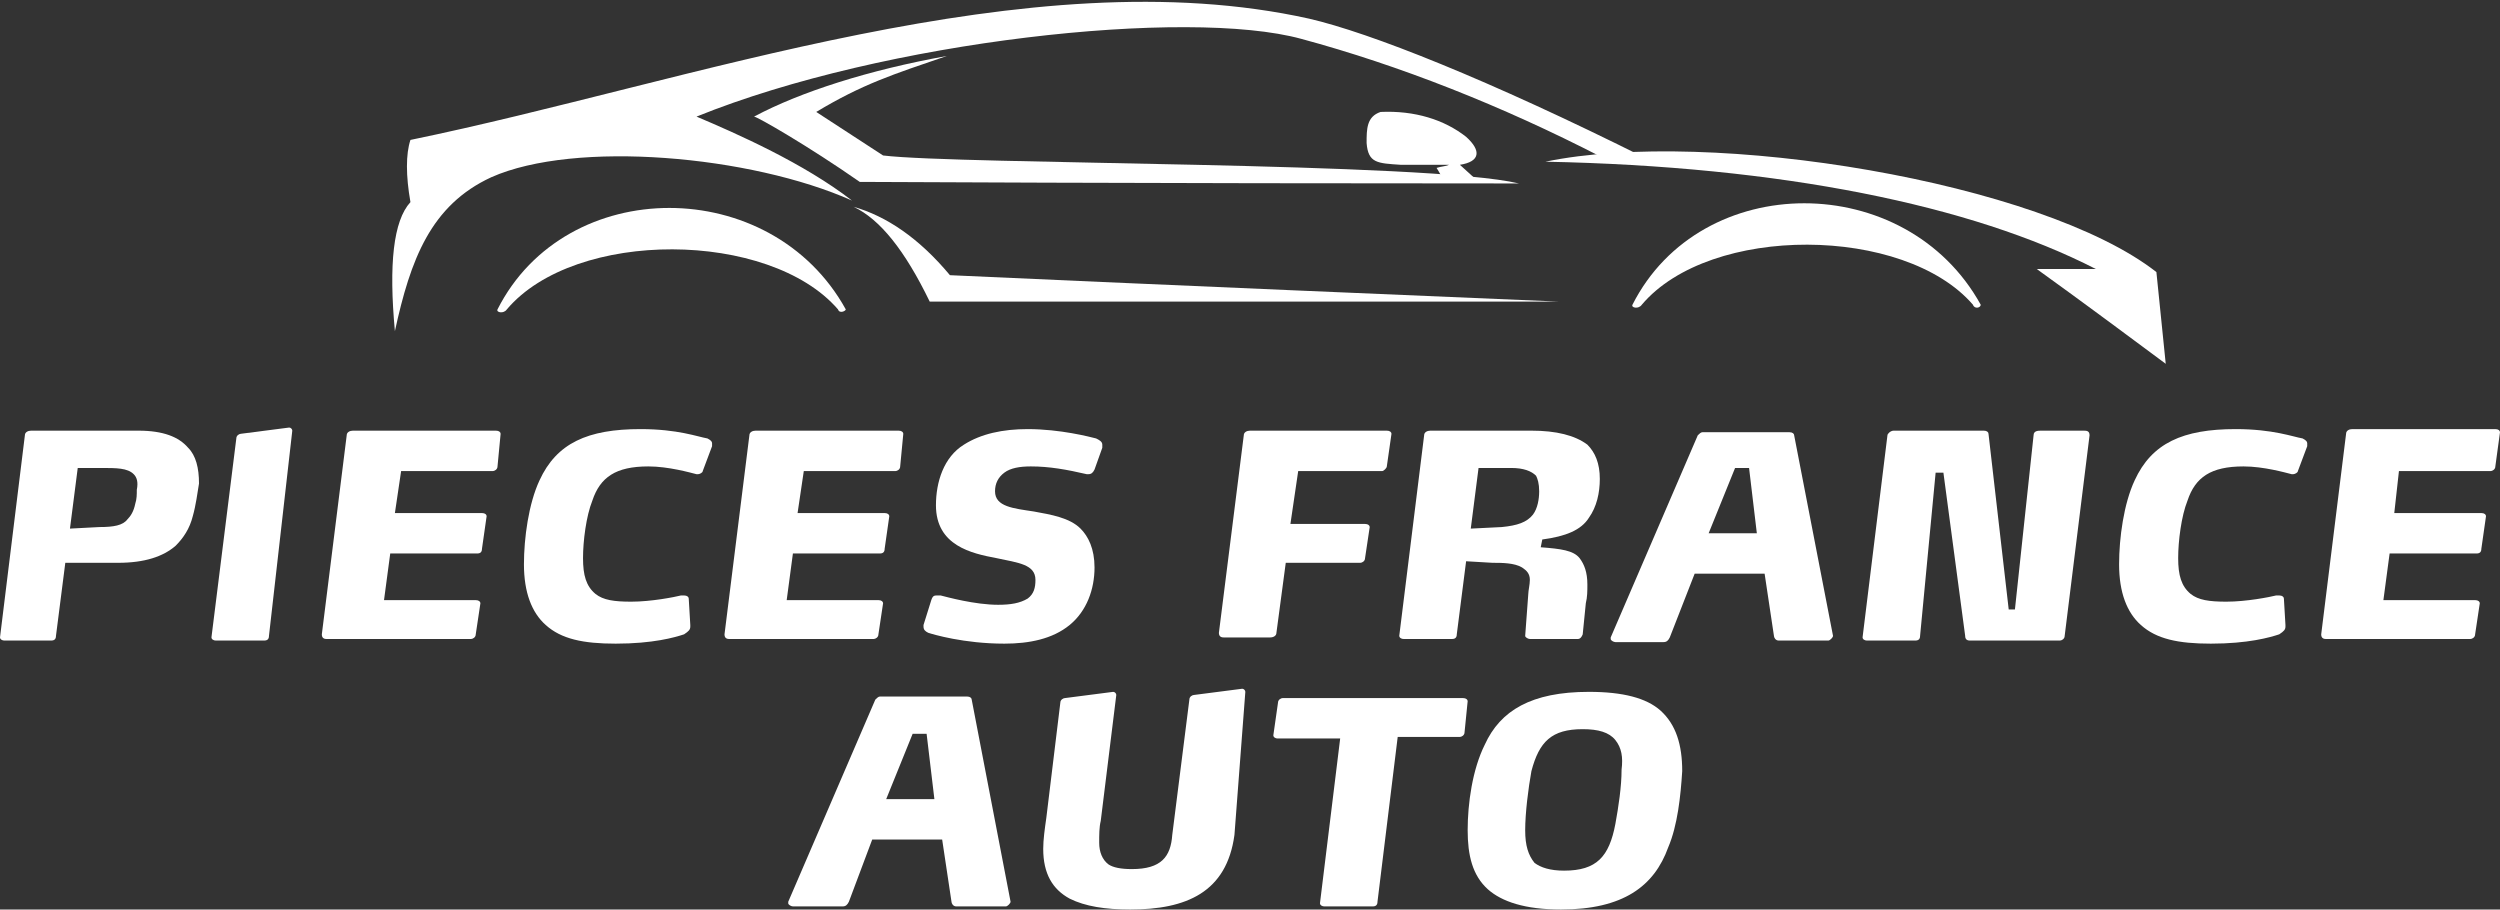 <?xml version="1.0" encoding="utf-8"?>
<!-- Generator: Adobe Illustrator 24.1.0, SVG Export Plug-In . SVG Version: 6.00 Build 0)  -->
<svg version="1.1" id="Layer_1" xmlns="http://www.w3.org/2000/svg" xmlns:xlink="http://www.w3.org/1999/xlink" x="0px" y="0px"
	 width="160.8px" height="58.5px" viewBox="0 0 160.8 58.5" style="enable-background:new 0 0 160.8 58.5;" xml:space="preserve">
<rect x="0" y="0" width="160.8" height="58.5" fill="#333333" stroke="none"/>
<style type="text/css">
	.st0{fill:#FFFFFF;}
	.st1{fill-rule:evenodd;clip-rule:evenodd;fill:#FFFFFF;}
</style>
<g>
	<path class="st0" d="M12.4,33.2c-0.2,0.8-0.6,1.4-1.1,1.9c-0.8,0.7-2,1.1-3.7,1.1H7.5l-3.3,0l-0.6,4.7c0,0.2-0.1,0.3-0.3,0.3H0.3
		c-0.2,0-0.3-0.1-0.3-0.2v0L1.6,28c0-0.2,0.2-0.3,0.4-0.3h6.9c1.6,0,2.6,0.4,3.2,1.1c0.5,0.5,0.7,1.3,0.7,2.3
		C12.7,31.7,12.6,32.5,12.4,33.2z M8.6,30.5c-0.4-0.4-1.1-0.4-2.1-0.4H5l-0.5,3.9l1.9-0.1c0.9,0,1.5-0.1,1.8-0.5
		c0.2-0.2,0.4-0.5,0.5-1c0.1-0.3,0.1-0.6,0.1-0.9C8.9,31,8.8,30.7,8.6,30.5z"/>
	<path class="st0" d="M17.3,40.9c0,0.2-0.1,0.3-0.3,0.3h-3.1c-0.2,0-0.3-0.1-0.3-0.2v0l1.6-12.8c0-0.2,0.2-0.3,0.3-0.3l3.1-0.4h0
		c0.1,0,0.2,0.1,0.2,0.2v0L17.3,40.9z"/>
	<path class="st0" d="M32,30c0,0.2-0.2,0.3-0.3,0.3h-5.9L25.4,33H31c0.2,0,0.3,0.1,0.3,0.2v0L31,35.3c0,0.2-0.1,0.3-0.3,0.3h-5.6
		l-0.4,3h5.9c0.2,0,0.3,0.1,0.3,0.2v0l-0.3,2c0,0.2-0.2,0.3-0.3,0.3H21c-0.2,0-0.3-0.1-0.3-0.3v0L22.3,28c0-0.2,0.2-0.3,0.4-0.3h9.2
		c0.2,0,0.3,0.1,0.3,0.2v0L32,30z"/>
	<path class="st0" d="M45.2,30.3c0,0.1-0.2,0.2-0.3,0.2c0,0-0.1,0-0.1,0c-0.4-0.1-1.8-0.5-3.1-0.5c-2.1,0-3.1,0.7-3.6,2.2
		c-0.4,1-0.6,2.6-0.6,3.7c0,1.1,0.2,1.8,0.8,2.3c0.5,0.4,1.2,0.5,2.3,0.5c1.3,0,2.8-0.3,3.2-0.4c0.1,0,0.1,0,0.2,0
		c0.2,0,0.3,0.1,0.3,0.2l0.1,1.7v0.1c0,0.2-0.1,0.3-0.4,0.5c-0.6,0.2-2,0.6-4.4,0.6c-2.1,0-3.5-0.3-4.5-1.2
		c-0.9-0.8-1.4-2.1-1.4-3.9c0-1.7,0.3-3.9,1-5.4c1.1-2.4,3.1-3.3,6.5-3.3c2.4,0,3.7,0.5,4.3,0.6c0.2,0.1,0.3,0.2,0.3,0.3
		c0,0.1,0,0.1,0,0.2L45.2,30.3z"/>
	<path class="st0" d="M57.9,30c0,0.2-0.2,0.3-0.3,0.3h-5.9L51.3,33h5.6c0.2,0,0.3,0.1,0.3,0.2v0l-0.3,2.1c0,0.2-0.1,0.3-0.3,0.3H51
		l-0.4,3h5.9c0.2,0,0.3,0.1,0.3,0.2v0l-0.3,2c0,0.2-0.2,0.3-0.3,0.3h-9.3c-0.2,0-0.3-0.1-0.3-0.3v0L48.2,28c0-0.2,0.2-0.3,0.4-0.3
		h9.2c0.2,0,0.3,0.1,0.3,0.2v0L57.9,30z"/>
	<path class="st0" d="M70.4,30.2c-0.1,0.2-0.2,0.3-0.4,0.3c0,0-0.1,0-0.1,0c-1.3-0.3-2.4-0.5-3.6-0.5c-0.7,0-1.3,0.1-1.7,0.4
		c-0.4,0.3-0.6,0.7-0.6,1.2c0,1,1.2,1.1,2.5,1.3c1.1,0.2,2.3,0.4,3,1.1c0.5,0.5,0.9,1.3,0.9,2.5c0,1.4-0.5,2.8-1.6,3.7
		c-1.1,0.9-2.6,1.2-4.2,1.2c-2.6,0-4.6-0.6-4.9-0.7c-0.2-0.1-0.3-0.2-0.3-0.4c0,0,0-0.1,0-0.1l0.5-1.6c0.1-0.3,0.2-0.3,0.4-0.3
		c0.1,0,0.1,0,0.2,0c0.4,0.1,2.2,0.6,3.7,0.6c0.8,0,1.4-0.1,1.9-0.4c0.4-0.3,0.5-0.7,0.5-1.2c0-1-1.1-1.1-2.5-1.4
		c-1.6-0.3-3.9-0.8-3.9-3.4c0-1.5,0.5-3.1,1.8-3.9c1.1-0.7,2.5-1,4.1-1c2.1,0,4,0.5,4.4,0.6c0.2,0.1,0.4,0.2,0.4,0.4
		c0,0.1,0,0.1,0,0.2L70.4,30.2z"/>
	<path class="st0" d="M89.2,30c0,0.1-0.2,0.3-0.3,0.3h-5.4L83,33.7h4.8c0.2,0,0.3,0.1,0.3,0.2v0l-0.3,2c0,0.2-0.2,0.3-0.3,0.3h-4.8
		l-0.6,4.5c0,0.2-0.2,0.3-0.4,0.3h-3c-0.2,0-0.3-0.1-0.3-0.3v0L80,28c0-0.2,0.2-0.3,0.4-0.3h8.8c0.2,0,0.3,0.1,0.3,0.2v0L89.2,30z"
		/>
	<path class="st0" d="M102.2,33.3c-0.5,0.8-1.5,1.2-3,1.4l-0.1,0.5c1.3,0.1,2.1,0.2,2.5,0.7c0.3,0.4,0.5,0.9,0.5,1.7
		c0,0.4,0,0.8-0.1,1.2l-0.2,2c0,0-0.1,0.3-0.3,0.3h-3.1c-0.1,0-0.3-0.1-0.3-0.2v0l0.2-2.7c0-0.2,0.1-0.6,0.1-0.9
		c0-0.4-0.2-0.6-0.5-0.8c-0.5-0.3-1.3-0.3-1.9-0.3l-1.7-0.1l-0.6,4.7c0,0.2-0.1,0.3-0.3,0.3h-3.1c-0.2,0-0.3-0.1-0.3-0.2v0L91.6,28
		c0-0.2,0.2-0.3,0.4-0.3h6.5c1.6,0,2.8,0.3,3.6,0.9c0.5,0.5,0.8,1.2,0.8,2.2C102.9,31.7,102.7,32.6,102.2,33.3z M98.8,30.6
		c-0.3-0.3-0.8-0.5-1.6-0.5h-2.1L94.6,34l2-0.1c1-0.1,1.6-0.3,2-0.8c0.3-0.4,0.4-1,0.4-1.5C99,31.1,98.9,30.8,98.8,30.6z"/>
	<path class="st0" d="M117.9,40.9c0,0.1-0.2,0.3-0.3,0.3h-3.2c-0.2,0-0.3-0.2-0.3-0.3l-0.6-4H109l-1.6,4.1c-0.1,0.2-0.2,0.3-0.4,0.3
		h-3.1c-0.1,0-0.3-0.1-0.3-0.2v-0.1l5.6-13c0.1-0.1,0.2-0.2,0.3-0.2h5.6c0.2,0,0.3,0.1,0.3,0.2L117.9,40.9
		C117.8,40.9,117.9,40.9,117.9,40.9z M112.5,30.1h-0.9l-1.7,4.2h3.1L112.5,30.1z"/>
	<path class="st0" d="M132.8,40.9c0,0.2-0.2,0.3-0.3,0.3h-5.8c-0.2,0-0.3-0.1-0.3-0.3L125,30.4h-0.5l-1,10.5c0,0.2-0.1,0.3-0.3,0.3
		h-3.1c-0.2,0-0.3-0.1-0.3-0.2v0l1.6-13c0-0.1,0.2-0.3,0.4-0.3h5.8c0.2,0,0.3,0.1,0.3,0.2l1.3,11.3h0.4l1.2-11.2
		c0-0.3,0.3-0.3,0.5-0.3h2.7c0.2,0,0.4,0,0.4,0.3V28L132.8,40.9z"/>
	<path class="st0" d="M147.8,30.3c0,0.1-0.2,0.2-0.3,0.2c0,0-0.1,0-0.1,0c-0.4-0.1-1.8-0.5-3.1-0.5c-2.1,0-3.1,0.7-3.6,2.2
		c-0.4,1-0.6,2.6-0.6,3.7c0,1.1,0.2,1.8,0.8,2.3c0.5,0.4,1.2,0.5,2.3,0.5c1.3,0,2.8-0.3,3.2-0.4c0.1,0,0.1,0,0.2,0
		c0.2,0,0.3,0.1,0.3,0.2l0.1,1.7v0.1c0,0.2-0.1,0.3-0.4,0.5c-0.6,0.2-2,0.6-4.4,0.6c-2.1,0-3.5-0.3-4.5-1.2
		c-0.9-0.8-1.4-2.1-1.4-3.9c0-1.7,0.3-3.9,1-5.4c1.1-2.4,3.1-3.3,6.5-3.3c2.4,0,3.7,0.5,4.3,0.6c0.2,0.1,0.3,0.2,0.3,0.3
		c0,0.1,0,0.1,0,0.2L147.8,30.3z"/>
	<path class="st0" d="M160.5,30c0,0.2-0.2,0.3-0.3,0.3h-5.9l-0.3,2.7h5.6c0.2,0,0.3,0.1,0.3,0.2v0l-0.3,2.1c0,0.2-0.1,0.3-0.3,0.3
		h-5.6l-0.4,3h5.9c0.2,0,0.3,0.1,0.3,0.2v0l-0.3,2c0,0.2-0.2,0.3-0.3,0.3h-9.3c-0.2,0-0.3-0.1-0.3-0.3v0l1.6-12.9
		c0-0.2,0.2-0.3,0.4-0.3h9.2c0.2,0,0.3,0.1,0.3,0.2v0L160.5,30z"/>
	<path class="st0" d="M65,58c0,0.1-0.2,0.3-0.3,0.3h-3.2c-0.2,0-0.3-0.2-0.3-0.3l-0.6-4h-4.5L54.6,58c-0.1,0.2-0.2,0.3-0.4,0.3H51
		c-0.1,0-0.3-0.1-0.3-0.2V58l5.6-13c0.1-0.1,0.2-0.2,0.3-0.2h5.6c0.2,0,0.3,0.1,0.3,0.2L65,58C65,58,65,58,65,58z M59.6,47.2h-0.9
		l-1.7,4.2h3.1L59.6,47.2z"/>
	<path class="st0" d="M79.4,53.7c-0.5,3.7-3.1,4.8-6.7,4.8c-1.6,0-2.9-0.2-3.9-0.7c-1.1-0.6-1.7-1.6-1.7-3.2c0-0.6,0.1-1.3,0.2-2
		l0.9-7.4c0-0.2,0.2-0.3,0.3-0.3l3.1-0.4h0c0.1,0,0.2,0.1,0.2,0.2v0l-1,8.1c-0.1,0.4-0.1,0.9-0.1,1.4c0,0.6,0.2,1.1,0.6,1.4
		c0.3,0.2,0.8,0.3,1.5,0.3c1.9,0,2.5-0.8,2.6-2.2l1.1-8.7c0-0.2,0.2-0.3,0.3-0.3l3.1-0.4h0c0.1,0,0.2,0.1,0.2,0.2v0L79.4,53.7z"/>
	<path class="st0" d="M94.2,47.1c0,0.2-0.2,0.3-0.3,0.3h-4L88.6,58c0,0.2-0.1,0.3-0.3,0.3h-3.1c-0.2,0-0.3-0.1-0.3-0.2v0l1.3-10.6
		h-4c-0.2,0-0.3-0.1-0.3-0.2v0l0.3-2.1c0-0.2,0.2-0.3,0.3-0.3h11.6c0.2,0,0.3,0.1,0.3,0.2v0L94.2,47.1z"/>
	<path class="st0" d="M107.3,54.5c-0.9,2.5-2.9,4-6.9,4c-2.3,0-3.8-0.5-4.7-1.3c-1-0.9-1.3-2.2-1.3-3.8c0-1.7,0.3-3.9,1.1-5.5
		c1-2.2,3-3.4,6.7-3.4c2.2,0,3.7,0.4,4.6,1.2c1,0.9,1.4,2.2,1.4,3.9C108.1,51.2,107.9,53.1,107.3,54.5z M103.9,47.6
		c-0.4-0.5-1.1-0.7-2.1-0.7c-2,0-2.8,0.8-3.3,2.7c-0.2,1.1-0.4,2.7-0.4,3.8c0,1,0.2,1.6,0.6,2.1c0.4,0.3,1,0.5,1.9,0.5
		c2.1,0,2.9-0.9,3.3-3c0.2-1.1,0.4-2.4,0.4-3.5C104.4,48.7,104.3,48.1,103.9,47.6z"/>
</g>
<g>
	<path class="st1" d="M103,10.1c-6.4-3.3-13-5.9-19.3-7.6c-7.3-2-26.8,0.1-38.9,5c2.6,1.1,6.9,3,10,5.4c-6.5-2.9-17.8-3.9-23.2-1.5
		c-3.9,1.8-5.2,5.3-6.2,9.9c-0.4-4.3-0.1-7.1,1-8.3c-0.3-1.7-0.3-3.1,0-4c18-3.7,39.8-11.8,57.8-7.8c3.9,0.9,11.5,3.9,21.7,9
		C104.9,10,103.9,10,103,10.1"/>
	<path class="st1" d="M97.7,11.8c-24.4,0-42.4-0.1-42.4-0.1c-3.3-2.3-6.6-4.2-6.8-4.2c3-1.6,7.4-3,12.4-3.9
		c-3.5,1.2-5.4,1.8-8.4,3.6l4.3,2.8C61.7,10.6,91.8,10.4,97.7,11.8"/>
	<path class="st1" d="M127.4,19.6c-4.8-8.7-18-8.7-22.4,0c-0.1,0.2,0.4,0.3,0.6,0c4.4-5.2,16.9-5.1,21.3,0
		C127,19.9,127.4,19.8,127.4,19.6"/>
	<path class="st1" d="M90.1,10.6c-1.5-0.1-2.1-0.1-2.2-1.4c0-0.9,0-1.7,0.9-2c2.2-0.1,4.1,0.5,5.5,1.6c1,0.9,0.9,1.6-0.4,1.8l1.1,1
		c-0.7,0-1.4,0-2.1,0.1c-0.3-0.6-0.5-0.9-0.5-0.9c0.3-0.1,0.6-0.1,0.8-0.2H90.1z"/>
	<path class="st1" d="M134.8,17.3c-8-4.1-20.2-6.6-35.4-6.9c10.6-2.2,31.9,1.3,39.3,7.1c0.4,3.9,0.6,5.9,0.6,5.9
		c-5.5-4.1-8.3-6.1-8.3-6.1C133.5,17.3,134.8,17.3,134.8,17.3"/>
	<path class="st1" d="M61.1,17.7c-2-2.4-4.1-3.8-6.2-4.4c1.7,0.8,3.3,2.8,4.9,6.1c27,0,40.5,0,40.5,0C74.1,18.3,61.1,17.7,61.1,17.7
		"/>
	<path class="st1" d="M54.4,19.9c-4.8-8.7-18-8.7-22.4,0c-0.1,0.2,0.4,0.3,0.6,0c4.4-5.2,16.9-5.1,21.3,0C54,20.2,54.4,20,54.4,19.9
		"/>
</g>
</svg>
